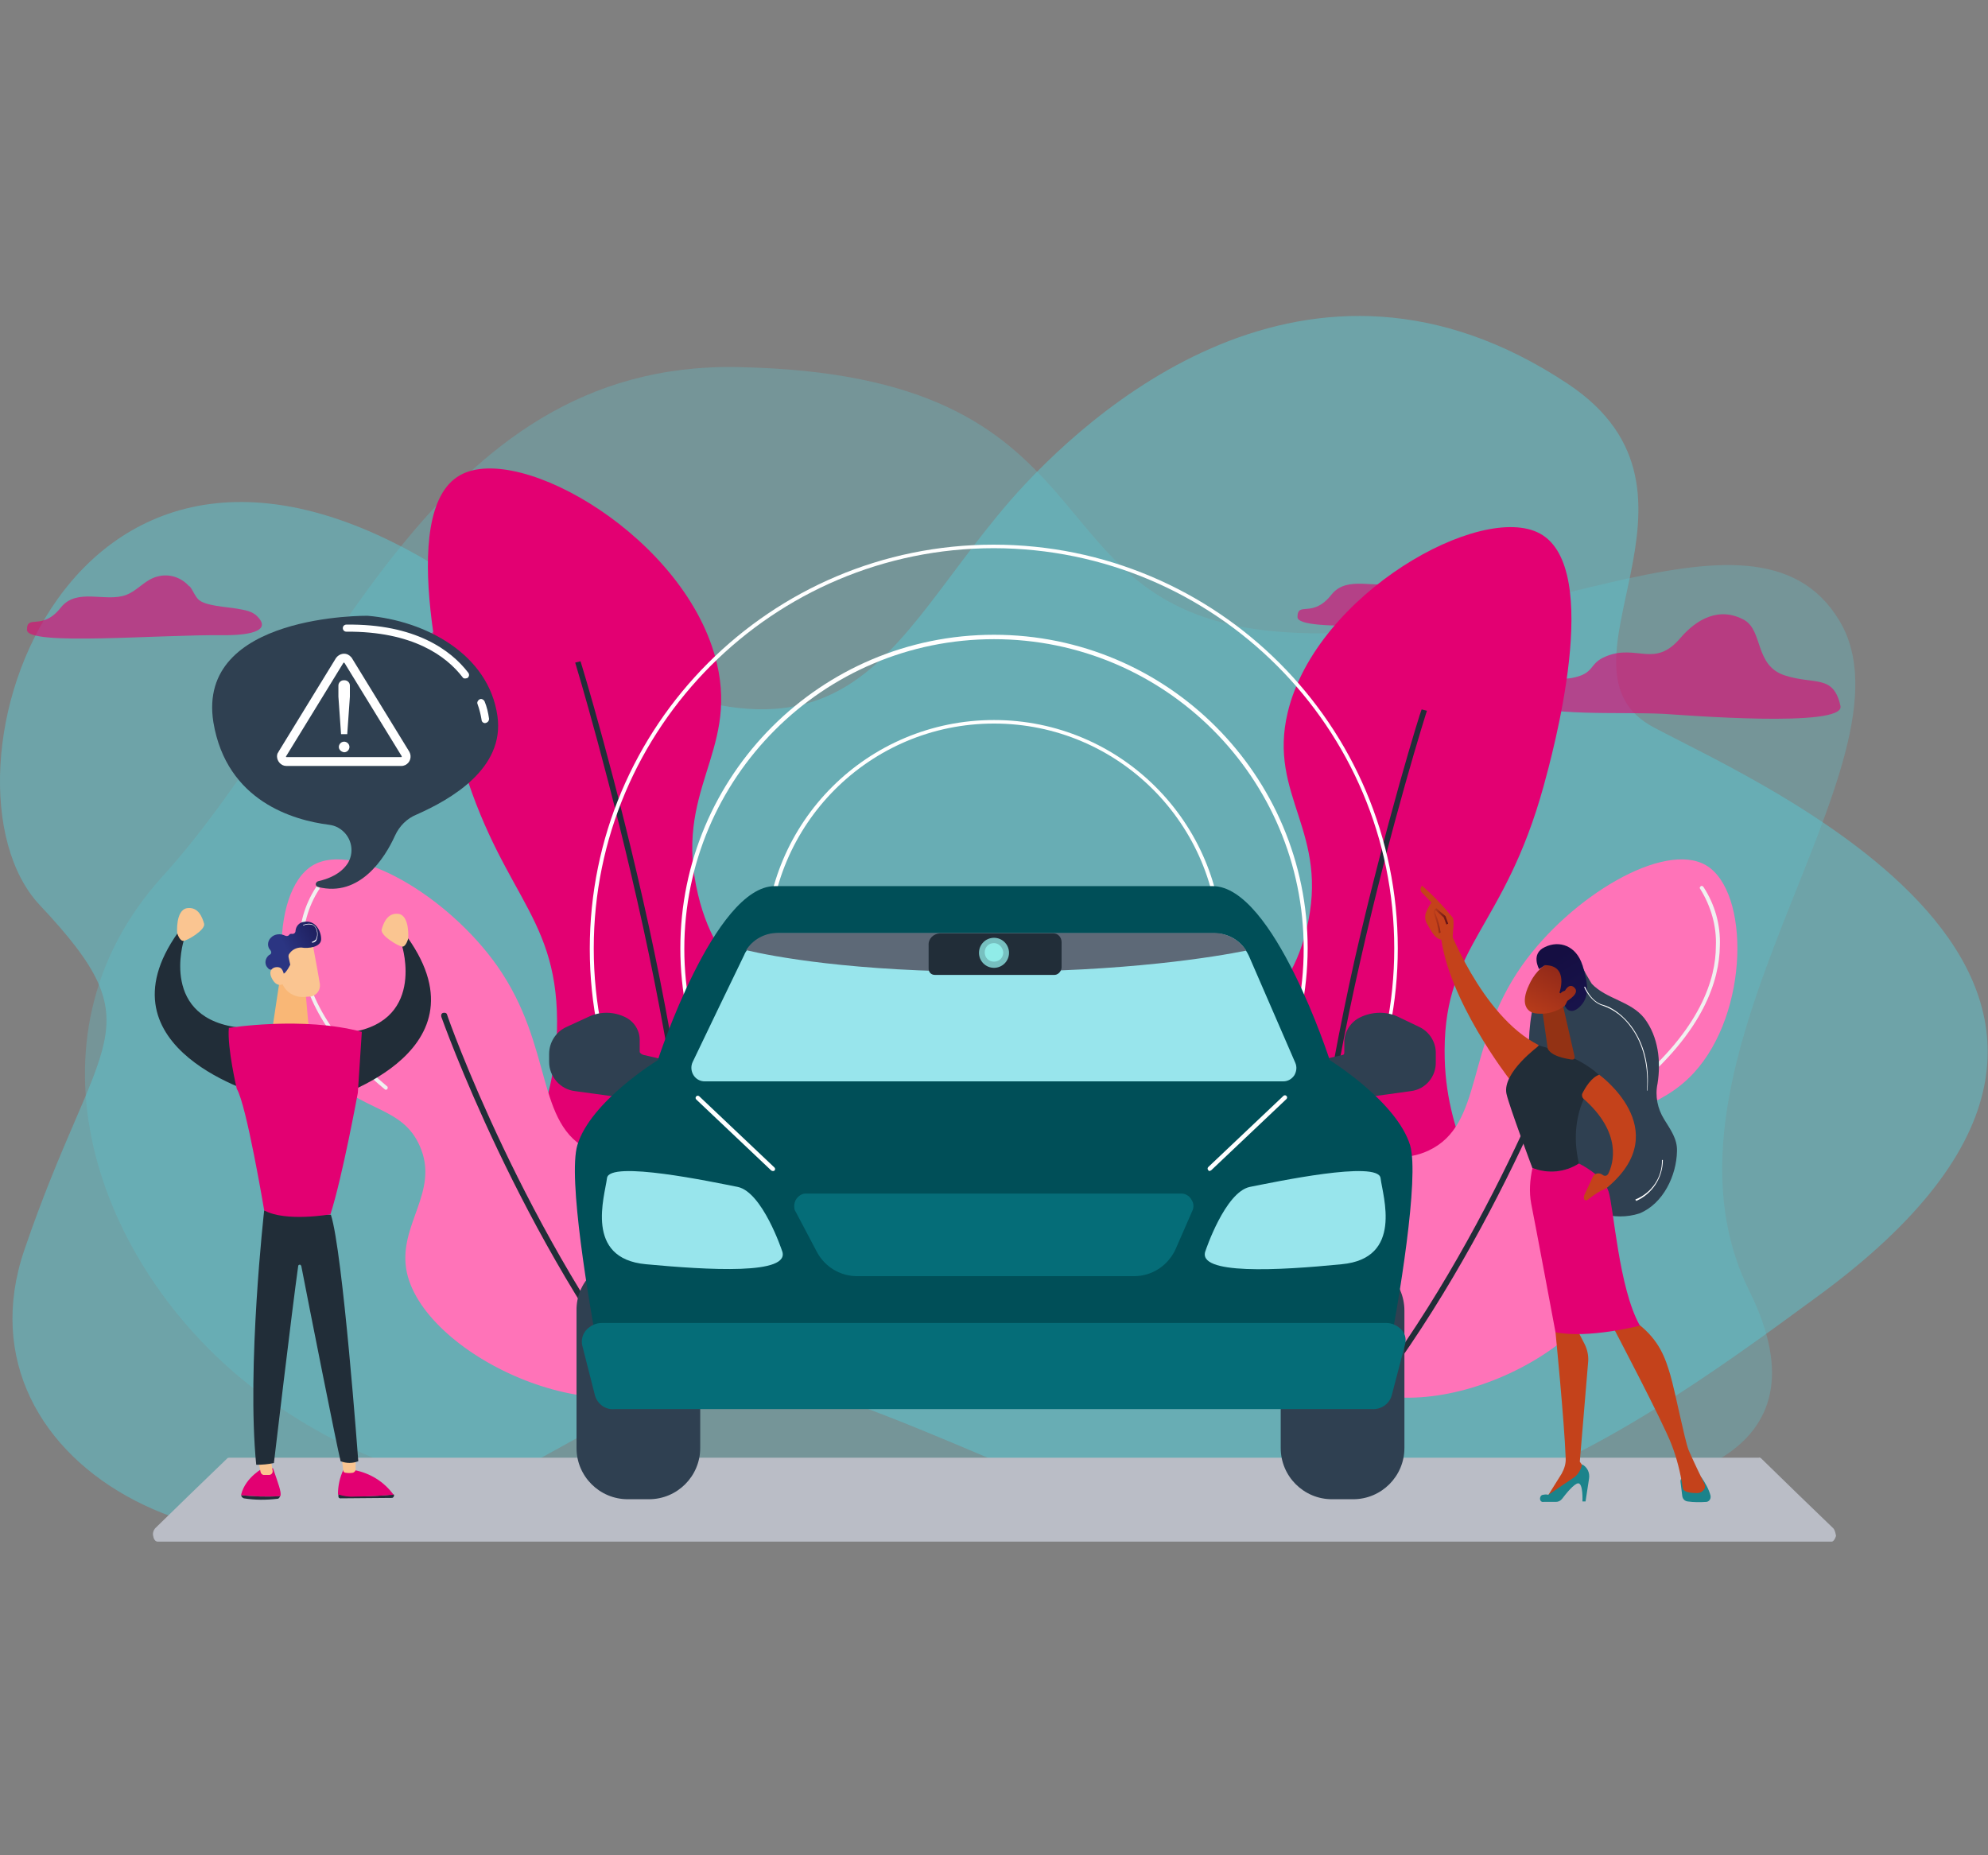 <?xml version="1.0" encoding="utf-8"?>
<!-- Generator: Adobe Illustrator 24.3.0, SVG Export Plug-In . SVG Version: 6.00 Build 0)  -->
<svg version="1.1" id="Layer_1" xmlns="http://www.w3.org/2000/svg" xmlns:xlink="http://www.w3.org/1999/xlink" x="0px" y="0px"
	 viewBox="0 0 450 420" style="enable-background:new 0 0 450 420;" xml:space="preserve">
<rect x="0" y="0" width="450" height="420" fill="#808080" stroke="none"/>
<style type="text/css">
	.st0{opacity:0.5;fill:#5CC7D0;enable-background:new    ;}
	.st1{opacity:0.3;fill:#5CC7D0;enable-background:new    ;}
	.st2{opacity:0.6;}
	.st3{fill:#E30072;}
	.st4{fill:#BABDC6;}
	.st5{fill:#212D38;}
	.st6{fill:#FF73B8;}
	.st7{fill:#F0F0F0;}
	.st8{fill:#FFFFFF;}
	.st9{fill:#2F4051;}
	.st10{fill:#004F58;}
	.st11{fill:#056D78;}
	.st12{fill:#98E5EC;}
	.st13{fill:#5D6977;}
	.st14{opacity:0.7;fill:url(#SVGID_1_);enable-background:new    ;}
	.st15{opacity:0.7;fill:url(#SVGID_2_);enable-background:new    ;}
	.st16{fill:#FAC591;}
	.st17{fill:#F9B776;}
	.st18{fill:url(#SVGID_3_);}
	.st19{fill:#C4421B;}
	.st20{fill:#1B838B;}
	.st21{fill:#933214;}
	.st22{fill:url(#SVGID_4_);}
	.st23{fill:url(#SVGID_5_);}
	.st24{fill:url(#SVGID_6_);}
	.st25{fill:url(#SVGID_7_);}
	.st26{fill:url(#SVGID_8_);}
	.st27{fill:none;stroke:#FFFFFF;stroke-width:2;stroke-miterlimit:10;}
</style>
<path class="st0" d="M374.4,164.7c-25.5-13.5,17.8-53-19.5-77.8C296,47.7,246,93.5,228.7,113.3C196.9,150,191.4,189,103.2,131
	S-17.6,176.6,9,204.9s13.3,28.8-3.5,78.1s48.6,84.1,105.2,53.5s48.9-33.8,123.9-1.8s129.5-6.4,176.8-41.2
	C506,224.3,399.8,178.2,374.4,164.7z"/>
<path class="st1" d="M416.3,140.4c-19.5-32.1-75.5,8.6-130,2.3c-54.4-6.3-32.5-58-119.4-59.6c-69.5-1.3-91.8,73.1-130.2,115.4
	C3.4,235.4,22,286.4,56.5,313.6c45,35.6,103,28.8,156.8,21.4c45.4-6.2,89.1,4.2,134.3,3.8c30.7-0.3,67.1-8.7,48.4-46.5
	C370,239.9,435.8,172.5,416.3,140.4z"/>
<g class="st2">
	<path class="st3" d="M129.1,162.7c-1.7-7.2-5.8-4.7-12.6-6.9c-6.9-2.2-4.9-10-9.1-12.5c-5.7-3.2-10.9-0.2-14.5,4
		c-5.9,7-9.9,1.3-16.9,4.2c-4,1.6-2.3,3.9-7.8,4.9c-3.8,0.6-7.9-0.9-11.7,0c-2.8,0.7-4.8,1.9-5.4,4.4c0.8,0.3,1.6,0.6,2.4,0.9
		c10.5,3.5,24.8,2.3,35.5,2.8C92.6,164.7,130.2,167.8,129.1,162.7z"/>
	<path class="st3" d="M42.8,132.7c-1.8-2-4.5-2.9-7.1-2.2c-2.9,0.7-4.5,3.2-7.2,4.2c-4.6,1.7-11.1-1.7-14.7,2.8
		c-4.3,5.5-7.7,1.4-7.7,5.1s30,1,44.8,1.2c2.1,0,11.4-0.1,7.4-4.2c-1.2-1.3-3-1.5-4.6-1.8c-2.2-0.4-7.3-0.6-8.8-2.1
		c-0.8-0.8-1.2-2-1.9-2.9L42.8,132.7z"/>
</g>
<g class="st2">
	<path class="st3" d="M416.6,159.8c-1.6-7.2-5.8-4.7-12.6-6.9c-6.8-2.2-4.9-10-9.1-12.5c-5.7-3.2-10.9-0.2-14.5,4
		c-5.9,7-9.9,1.3-16.9,4.2c-4,1.6-2.3,3.9-7.8,4.9c-3.8,0.6-7.9-0.9-11.7,0c-2.8,0.7-4.8,1.9-5.4,4.4c0.8,0.3,1.6,0.6,2.4,0.9
		c10.5,3.5,24.8,2.3,35.5,2.8C380.1,161.8,417.8,164.9,416.6,159.8z"/>
	<path class="st3" d="M330.4,129.8c-1.8-2-4.5-2.9-7.1-2.2c-2.9,0.6-4.5,3.2-7.2,4.2c-4.6,1.7-11.1-1.7-14.7,2.8
		c-4.3,5.5-7.7,1.4-7.7,5.1s30,1,44.8,1.2c2.1,0,11.4-0.1,7.4-4.2c-1.2-1.3-3-1.5-4.6-1.8c-2.2-0.4-7.3-0.6-8.8-2.1
		c-0.8-0.8-1.2-2-1.9-2.9L330.4,129.8z"/>
</g>
<path class="st4" d="M415,346c-5.5-5.3-11-10.6-16.4-15.9c-0.2-0.1-0.3-0.2-0.5-0.1H52c-0.2,0-0.4,0-0.5,0.1
	c-5.5,5.3-11,10.6-16.4,15.9c-0.4,0.5-0.6,1.2-0.4,1.8c0.1,0.7,0.5,1.2,1,1.2h378.9c0.4,0,0.8-0.6,1-1.3
	C415.5,347.2,415.4,346.5,415,346z"/>
<path class="st3" d="M295.7,305.9c13.3,2.5,30.4-11,35.9-25.7c5.6-15.2-4.7-21.5-4.6-42.5c0.1-23.9,13.5-27.5,22.4-59.7
	c2-7.3,13.6-49.3-0.8-57.2c-13.3-7.3-50.6,13.6-57.1,40.4c-4.6,19.1,9.7,27.1,4.2,49.3c-4.8,19.5-17.5,19.8-22.4,38.6
	C267.4,271.9,278.2,302.6,295.7,305.9z"/>
<path class="st5" d="M296.7,311.6c-3.6-25.7,3.5-65.4,9.9-94.2c7.1-31.1,15-56.6,15.2-56.8l1.2,0.3c-0.1,0.2-8.1,25.6-15.1,56.7
	c-6.5,28.7-13.5,68.2-9.9,93.8L296.7,311.6z"/>
<path class="st6" d="M300.6,310.6c-14.2-11.9-13.4-41.8-2.2-49.1c7.5-4.9,14.9,3.6,24.9-1c12.7-5.9,8.2-23.4,21.2-41.9
	c11.1-15.7,32.2-28.3,41.7-22.7c9.9,5.9,9.8,33.3-2.8,47c-8.2,8.9-17.4,7.4-21.5,16.5c-4.7,10.5,5.2,18,2.9,28.7
	C360.6,307.3,319.3,326.3,300.6,310.6z"/>
<path class="st5" d="M307.6,319.8c-0.1,0-0.2-0.1-0.3-0.1c-0.3-0.2-0.3-0.6-0.1-0.9c30.9-39.1,48.4-88.6,48.5-89.1
	c0.1-0.4,0.4-0.6,0.8-0.5s0.6,0.4,0.5,0.8v0.1c-0.2,0.5-17.7,50.2-48.8,89.5C308.1,319.8,307.8,319.9,307.6,319.8z"/>
<path class="st7" d="M369.6,246.7c-0.1,0-0.2-0.1-0.3-0.2c-0.1-0.2-0.1-0.4,0.1-0.6l0,0c15.6-12.9,19-24.4,19-31.7
	c0.2-4.5-1.1-9-3.5-12.9c-0.2-0.2-0.2-0.4,0-0.6c0.2-0.2,0.4-0.2,0.6,0l0.1,0.1c2.6,4,3.9,8.6,3.7,13.4c-0.1,7.5-3.5,19.2-19.3,32.3
	C369.8,246.6,369.7,246.7,369.6,246.7z"/>
<path class="st7" d="M300,306.6c-0.2,0-0.3-0.1-0.4-0.3c-7-17.4-8-29.8-2.8-37c4.6-6.4,12.3-6,12.6-6c0.2,0,0.4,0.2,0.4,0.4l0,0
	c0,0.2-0.2,0.4-0.4,0.4l0,0c-0.1,0-7.5-0.3-11.9,5.7c-4.9,6.9-4,19.1,2.9,36.2c0.1,0.2,0,0.5-0.2,0.6
	C300.1,306.5,300.1,306.6,300,306.6z"/>
<path class="st3" d="M158,303.4c-13.6,2.6-31-11.6-36.6-27.2c-5.8-16,4.8-22.7,4.7-45c-0.1-25.3-13.8-29.1-22.8-63.1
	c-2-7.7-13.9-52.2,0.8-60.5c13.5-7.7,51.6,14.4,58.2,42.7c4.7,20.2-9.9,28.7-4.3,52.2c4.9,20.6,17.9,20.9,22.8,40.8
	C186.8,267.6,175.8,300,158,303.4z"/>
<path class="st5" d="M157,309.5c3.7-27.2-3.5-69.2-10.1-99.7c-7.2-33-15.4-59.9-15.5-60.1l-1.2,0.3c0.1,0.3,8.2,27.1,15.4,60
	c6.6,30.4,13.8,72.2,10.1,99.3L157,309.5z"/>
<path class="st6" d="M156.4,310.6c14.2-11.9,13.3-41.8,2.2-49.1c-7.5-4.9-14.9,3.6-24.9-1c-12.7-5.9-8.2-23.4-21.2-41.9
	c-11.1-15.7-32.2-28.3-41.7-22.7c-9.9,5.9-9.8,33.3,2.8,47c8.2,8.9,17.4,7.4,21.4,16.5c4.7,10.5-5.2,18-2.9,28.7
	C96.3,307.3,137.6,326.3,156.4,310.6z"/>
<path class="st5" d="M149.3,319.8c0.1,0,0.2-0.1,0.3-0.1c0.3-0.2,0.3-0.6,0.1-0.9l0,0c-30.9-39.1-48.4-88.6-48.5-89.1
	c-0.1-0.4-0.5-0.5-0.9-0.4s-0.5,0.5-0.4,0.9l0,0c0.2,0.5,17.7,50.2,48.8,89.5C148.8,319.8,149.1,319.9,149.3,319.8z"/>
<path class="st7" d="M87.4,246.7c-0.1,0-0.2,0-0.3-0.1c-15.8-13.1-19.2-24.8-19.3-32.3c-0.2-4.7,1.1-9.4,3.7-13.4
	c0.1-0.2,0.4-0.3,0.6-0.2s0.3,0.4,0.2,0.6c0,0,0,0.1-0.1,0.1c-2.5,3.9-3.7,8.4-3.6,12.9c0.1,7.3,3.5,18.7,19,31.6
	c0.2,0.1,0.2,0.4,0.1,0.6C87.6,246.6,87.5,246.7,87.4,246.7z"/>
<path class="st7" d="M156.9,306.6c-0.1,0-0.1,0-0.2,0c-0.2-0.1-0.3-0.3-0.2-0.5l0,0c6.9-17.1,7.9-29.2,2.9-36.2
	c-4.3-6-11.8-5.7-11.9-5.7c-0.2,0-0.4-0.2-0.5-0.4c0-0.2,0.2-0.4,0.4-0.4c0.3,0,8-0.4,12.6,6c5.1,7.2,4.2,19.6-2.8,37
	C157.2,306.5,157.1,306.6,156.9,306.6z"/>
<path class="st8" d="M225,285.7c-39.2,0-71-31.8-71-71s31.8-71,71-71s71,31.8,71,71l0,0C295.9,253.9,264.2,285.7,225,285.7z
	 M225,144.7c-38.7,0-70.1,31.4-70.1,70.1s31.4,70.1,70.1,70.1s70.1-31.4,70.1-70.1l0,0C295.1,176.1,263.7,144.7,225,144.7z"/>
<path class="st8" d="M225,306.2c-50.5,0-91.5-40.9-91.5-91.4s40.9-91.5,91.4-91.5s91.5,40.9,91.5,91.4c0,24.2-9.6,47.5-26.8,64.7
	C272.6,296.6,249.3,306.3,225,306.2z M225,124.1c-50,0-90.6,40.6-90.6,90.6s40.6,90.6,90.6,90.6s90.6-40.6,90.6-90.6l0,0
	C315.6,164.7,275,124.2,225,124.1L225,124.1z"/>
<path class="st8" d="M225,266.5c-28.6,0-51.8-23.2-51.8-51.8S196.4,163,225,163s51.8,23.2,51.8,51.8l0,0
	C276.8,243.3,253.6,266.5,225,266.5z M225,163.8c-28.1,0-50.9,22.8-50.9,50.9s22.8,50.9,50.9,50.9s50.9-22.8,50.9-50.9
	S253.1,163.8,225,163.8L225,163.8L225,163.8z"/>
<path class="st9" d="M142.1,285.1h4.8c6.4,0,11.6,5.2,11.6,11.6v31.1c0,6.4-5.2,11.6-11.6,11.6h-4.8c-6.4,0-11.6-5.2-11.6-11.6
	v-31.1C130.4,290.3,135.6,285.1,142.1,285.1z"/>
<path class="st9" d="M301.5,285.1h4.8c6.4,0,11.6,5.2,11.6,11.6v31.1c0,6.4-5.2,11.6-11.6,11.6h-4.8c-6.4,0-11.6-5.2-11.6-11.6
	v-31.1C289.9,290.3,295.1,285.1,301.5,285.1z"/>
<path class="st9" d="M145.6,238.8c-0.3-0.1-0.8-0.4-0.8-0.7v-2.4c0.1-2.3-1.2-4.4-3.2-5.4c-2.6-1.3-5.7-1.4-8.4-0.1l-5,2.3
	c-2.4,1.1-3.9,3.5-3.9,6.1v1.8c0,3.3,2.5,6.2,5.8,6.6l20.4,2.8l2.4-9.3L145.6,238.8z"/>
<path class="st9" d="M304,238.8c0.3-0.1,0.3-0.4,0.3-0.7v-2.4c0.1-2.3,1.5-4.4,3.6-5.4c2.7-1.3,5.9-1.4,8.6-0.1l4.8,2.3
	c2.3,1.1,3.8,3.5,3.7,6.1v1.8c0.1,3.3-2.3,6.2-5.6,6.6l-20.2,2.8l-2.6-9.3L304,238.8z"/>
<path class="st10" d="M319.2,259.3c-3-9.9-18.2-19.3-18.2-19.3s-12.7-39.4-26.5-39.4h-99.1c-13.7,0-26.5,39.4-26.5,39.4
	s-15.2,9.3-18.2,19.2c-2.2,7.3,2.5,35.2,5.2,49.6c1.2,5.3,5.9,9,11.3,8.9h155.4c5.4,0.1,10.2-3.6,11.3-8.9
	C316.7,294.5,321.3,266.6,319.2,259.3z"/>
<path class="st11" d="M317.3,301.1c-0.9-1-2.2-1.6-3.5-1.6H136.2c-1.3,0-2.6,0.6-3.5,1.6c-0.8,0.9-1.2,2.2-0.9,3.5l2.9,11.4
	c0.6,1.9,2.4,3.2,4.4,3h171.5c2,0.1,3.8-1.1,4.4-3l3-11.5C318.4,303.3,318.1,302,317.3,301.1z"/>
<path class="st12" d="M177,283.1c0,0-4.4-13.2-10-14.4c-5.6-1.1-29.1-6.1-29.6-2s-5.2,18.2,8.8,19.5S179.3,288.7,177,283.1z"/>
<path class="st12" d="M272.9,283.1c0,0,4.4-13.2,10-14.4c5.6-1.1,29.1-6.1,29.6-2s5.2,18.2-8.8,19.5
	C289.6,287.6,270.6,288.7,272.9,283.1z"/>
<path class="st11" d="M269.7,271.6c-0.4-0.8-1.2-1.3-2.1-1.4h-85.4c-1.5,0.2-2.6,1.6-2.4,3.2c0,0.3,0.1,0.6,0.3,0.9l4.8,9.1
	c1.8,3.4,5.3,5.5,9.1,5.5h62.7c4.1,0,7.7-2.4,9.4-6.1l3.8-8.7C270.3,273.3,270.2,272.3,269.7,271.6z"/>
<path class="st12" d="M293,243.4c-0.6,0.9-1.5,1.4-2.5,1.4h-131c-1.7,0-3-1.4-3-3.1c0-0.4,0.1-0.9,0.3-1.3c3-6.3,8.6-17.9,11.7-24.3
	c0.1-0.3,0.3-0.6,0.5-0.9c1.5-2.4,4.2-3.9,7.1-3.9H275c2.9,0,5.6,1.5,7.1,4c0.2,0.3,0.4,0.7,0.6,1.1l10.5,24.2
	C293.6,241.5,293.5,242.5,293,243.4z"/>
<path class="st13" d="M282.1,215.2c-6.9,1.4-27.3,4.8-58.1,4.8c-31,0-49.2-3.5-55.1-4.9c1.5-2.4,4.2-3.9,7.1-3.9h99
	C277.9,211.3,280.6,212.8,282.1,215.2z"/>
<path class="st8" d="M174.9,265.1c-0.1,0-0.2-0.1-0.3-0.1l-17-16.1c-0.2-0.2-0.2-0.5,0-0.7s0.5-0.2,0.7,0l0,0l17,16.1
	c0.2,0.2,0.2,0.5,0,0.7C175.2,265.1,175,265.1,174.9,265.1z"/>
<path class="st8" d="M273.8,265.1c-0.1,0-0.3-0.1-0.3-0.2c-0.2-0.2-0.2-0.5,0-0.7l17-16.1c0.2-0.2,0.5-0.2,0.7,0s0.2,0.5,0,0.7
	l-17,16.1C274,265,273.9,265.1,273.8,265.1z"/>
<path class="st5" d="M238.5,211.3h-25.8c-1.4,0.1-2.6,1.2-2.5,2.7v5.3c0,0.8,0.6,1.4,1.4,1.4h0.1h26.8c0.9,0.1,1.7-0.7,1.8-1.6V219
	v-5.7C240.3,212.2,239.5,211.3,238.5,211.3z"/>
<linearGradient id="SVGID_1_" gradientUnits="userSpaceOnUse" x1="224.303" y1="884.403" x2="225.843" y2="860.763" gradientTransform="matrix(1 0 0 1 0 -658)">
	<stop  offset="0" style="stop-color:#9CFFFB"/>
	<stop  offset="1" style="stop-color:#9BFFFA"/>
</linearGradient>
<circle class="st14" cx="225" cy="215.7" r="3.4"/>
<linearGradient id="SVGID_2_" gradientUnits="userSpaceOnUse" x1="224.567" y1="880.194" x2="225.516" y2="865.734" gradientTransform="matrix(1 0 0 1 0 -658)">
	<stop  offset="0" style="stop-color:#9CFFFB"/>
	<stop  offset="1" style="stop-color:#9BFFFA"/>
</linearGradient>
<path class="st15" d="M227.1,215.6c0,1.2-0.9,2.1-2.1,2.1s-2.1-0.9-2.1-2.1c0-1.2,0.9-2.1,2.1-2.1
	C226.1,213.5,227,214.5,227.1,215.6L227.1,215.6z"/>
<path class="st9" d="M83.2,139.4c13,1.1,27.4,8.6,29.4,22.7c1.7,11.9-10.6,18.9-18.3,22.3c-2.2,0.9-3.9,2.6-4.9,4.8
	c-2.3,5.1-8,14-17.4,11.6c-0.4-0.1-0.6-0.5-0.5-0.8c0.1-0.2,0.2-0.4,0.5-0.5c2.2-0.5,5.2-1.6,6.8-4.2c1.6-2.8,0.6-6.3-2.2-7.9
	c-0.7-0.4-1.4-0.6-2.2-0.7c-7.8-1-23.1-5.2-26.1-23.2C44.4,138.9,83.2,139.4,83.2,139.4z"/>
<path class="st8" d="M105.3,153.6c-0.3,0-0.5-0.1-0.6-0.3c-3.7-4.8-11.3-10.4-26.3-10.3c-0.5,0-0.8-0.4-0.8-0.8
	c0-0.5,0.4-0.8,0.8-0.8c15.6-0.2,23.7,5.8,27.6,10.9c0.3,0.4,0.2,0.9-0.2,1.2C105.7,153.5,105.5,153.6,105.3,153.6z"/>
<path class="st8" d="M109.8,163.7c-0.4,0-0.8-0.3-0.8-0.8c-0.2-1.2-0.5-2.4-0.9-3.5c-0.2-0.4,0.1-0.9,0.5-1.1
	c0.4-0.2,0.9,0.1,1.1,0.5c0.5,1.2,0.8,2.5,1,3.9C110.7,163.2,110.4,163.6,109.8,163.7L109.8,163.7z"/>
<path class="st3" d="M54.6,338.5c0-0.1,0-0.1,0-0.2c1-4,5.2-6.1,5.2-6.1l2,0.2c1.2,3.5,1.9,5.3,1.7,6.2v0.1
	C60.5,338.9,57.5,338.8,54.6,338.5z"/>
<path class="st5" d="M63.4,338.7c-0.1,0.3-0.3,0.6-0.6,0.6c-2.5,0.3-5.1,0.3-7.6-0.1c-0.3-0.1-0.6-0.4-0.6-0.7
	C57.5,338.8,60.5,338.9,63.4,338.7z"/>
<path class="st16" d="M58.1,329.1l0.9,4.2c0.1,0.3,0.3,0.5,0.6,0.6c0.5,0,0.9,0,1.4,0c0.5-0.1,0.8-0.5,0.7-1l-0.6-3.7L58.1,329.1z"
	/>
<path class="st5" d="M80.4,338.7c-1.3,0-2.6-0.2-3.8-0.5c0,0.2,0,0.4,0,0.6s0.2,0.4,0.4,0.4l11.7-0.1c0.3,0,0.5-0.3,0.5-0.6
	c0-0.1,0-0.1-0.1-0.2C87.6,338.5,83.7,338.8,80.4,338.7z"/>
<path class="st3" d="M89.1,338.4L89.1,338.4c-2.2-3-5.3-4.9-8.9-5.6h-2.5c-0.8,1.7-1.2,3.6-1.2,5.5c1.2,0.4,2.5,0.6,3.8,0.5
	C83.7,338.8,87.6,338.5,89.1,338.4z"/>
<path class="st16" d="M77.2,328.8c0,0.2,0.4,3,0.5,4.1c0,0.2,0.2,0.5,0.5,0.5c0.6,0.1,1.1,0.1,1.7,0c0.3-0.1,0.6-0.4,0.6-0.7v-4.4
	L77.2,328.8z"/>
<path class="st5" d="M59.8,274c0,0-4,35.5-1.8,57.6c1.3,0,2.7-0.1,4-0.4c0,0,4.1-34.7,5.5-44.6c0-0.2,0.2-0.3,0.4-0.3
	c0.1,0,0.2,0.1,0.3,0.3c1.6,8.3,8.1,41.1,8.9,44.2c1.3,0.5,2.7,0.5,4,0c0,0-3.5-47.5-6.2-55.8L59.8,274z"/>
<path class="st17" d="M63.5,220.6l-1.7,11.3c0,0,4.6,2.2,8-0.1l-0.7-8L63.5,220.6z"/>
<path class="st16" d="M70.7,213.3c0,0.1,1.1,5.8,1.7,9.4c0.2,1.4-0.7,2.6-2,2.9c-0.1,0-0.2,0-0.3,0l-1.4,0.1
	c-2.5,0.1-4.7-1.6-5.1-4.1l-1-6.4C62.7,215.1,69.5,210.9,70.7,213.3z"/>
<linearGradient id="SVGID_3_" gradientUnits="userSpaceOnUse" x1="-813.594" y1="-180.25" x2="-799.224" y2="-180.25" gradientTransform="matrix(0.88 -0.48 0.48 0.88 867.4 -16.8)">
	<stop  offset="0" style="stop-color:#2B3582"/>
	<stop  offset="1" style="stop-color:#150E42"/>
</linearGradient>
<path class="st18" d="M61.2,215.1c-0.7-0.7-0.7-1.9,0-2.7l0.1-0.1c0.8-0.9,2.2-1,3.2-0.5c0.4,0.2,0.8,0.1,1-0.2
	c0.1-0.2,0.3-0.2,0.5-0.2c0.5,0.1,0.9-0.2,0.9-0.7l0,0c0.1-1.1,0.9-1.9,1.9-2c2.6-0.5,3.9,2.1,3.9,3.9c0,1.8-2.9,2.2-4.5,1.9
	c-1.1,0-2.1,0.5-2.7,1.4c-0.2,0.2-0.2,0.5-0.2,0.7l0.4,1.8c-0.3,0.6-0.6,1.1-1,1.6c-0.2,0.3-0.6,0.5-0.9,0.6
	c-0.5-0.9-1.9-1.1-2.5-1.1c-0.2,0-0.5-0.1-0.6-0.3c-0.8-0.7-0.8-1.9-0.1-2.7c0.1-0.1,0.2-0.2,0.3-0.3
	C61.5,216,61.5,215.5,61.2,215.1z"/>
<path class="st16" d="M64.5,222.5c0,0,0-3.2-1.3-3.5s-2.7,0.6-1.6,2.6C62.9,224,64.5,222.5,64.5,222.5z"/>
<path class="st5" d="M59.4,248c0,0-38-10.3-19.1-36.9l1.3,1.8c0,0-5.7,18,13.2,19.8C54.7,232.6,59.6,245.2,59.4,248z"/>
<path class="st16" d="M40.1,211.2c0,0-0.4-5.1,2.2-5.6c2.6-0.4,3.5,2.1,3.9,3.5s-3.9,3.9-4.7,3.9C40.6,213,40.1,211.2,40.1,211.2z"
	/>
<path class="st5" d="M73.1,249.3c0,0,38.1-10.3,19.2-37l-1.3,1.8c0,0,5.7,18-13.2,19.8C77.8,233.9,73,246.5,73.1,249.3z"/>
<path class="st16" d="M92.4,212.5c0,0,0.4-5.1-2.1-5.6c-2.6-0.4-3.5,2.1-3.9,3.5s3.9,3.9,4.7,3.9S92.4,212.5,92.4,212.5z"/>
<path class="st8" d="M70.7,213.4c-0.1,0-0.1,0-0.1-0.1s0-0.1,0.1-0.1c0.3-0.1,0.6-0.3,0.8-0.5c0.3-0.6,0.4-1.3,0.2-2
	c-0.1-0.5-0.4-1-0.9-1.3c-0.7-0.2-1.4-0.2-2.1,0.1h-0.1l0,0v-0.1c0.7-0.3,1.5-0.4,2.2-0.1c0.5,0.3,0.9,0.8,1,1.4
	c0.2,0.7,0.1,1.5-0.2,2.2C71.4,213.2,71,213.4,70.7,213.4L70.7,213.4z"/>
<path class="st3" d="M51.8,232.7c0,0,16.8-2.7,30.1,0.9L81,247.4c0,0-3.5,19.1-6.2,27.5c0,0-10.2,1.8-15-0.9c0,0-4-23.9-6.2-27.5
	C53.6,246.5,51.4,237.2,51.8,232.7z"/>
<path class="st9" d="M358.3,218.5c-0.6,0.1,1.9,4,2,4.2c3.3,3.5,8.8,3.9,11.9,7.8c3.2,4.2,3.8,9.8,3,14.8c-0.6,2.8,0,5.7,1.5,8.1
	c1.4,2.3,3,4.4,2.9,7.2c-0.1,5.5-3.1,11.9-8.5,14.1c-2.8,0.9-5.9,0.9-8.7,0c-15.3-5.5-17-12.2-14.1-17.2s2.4-8.1-0.5-11.2
	c-2.9-3.1-2.3-22.6,2.8-25.1C353.1,220,355.6,219,358.3,218.5z"/>
<path class="st19" d="M327.5,209c0,0,7.7,21,20.8,27.6c0,0-4.4,7.1-6.7,7.6c0,0-14-18-15.5-32.7L327.5,209z"/>
<path class="st20" d="M380.4,335.5l0.4,3.2c0.1,0.6,0.5,1.1,1.2,1.2c1.4,0.2,2.8,0.2,4.3,0.1c0.6-0.1,1-0.7,0.9-1.3c0,0,0,0,0-0.1
	c-0.4-1.5-1.2-2.9-2.1-4.2h-3.5C380.8,334.3,380.3,334.8,380.4,335.5C380.4,335.4,380.4,335.4,380.4,335.5z"/>
<path class="st19" d="M352.7,298.1l-0.6,3.5c0,0,2,20.2,2.3,28.4c0.1,1.3-0.3,2.5-0.9,3.6l-3.5,5.6l8.8-5.2l0.2-1.1l-1.4-2l1.9-22.7
	c0.1-1.3-0.2-2.7-0.8-3.9l-1.8-3.5L352.7,298.1z"/>
<path class="st20" d="M349.4,340h2.8c0.5,0,1-0.2,1.4-0.7c0.9-1.2,2.7-3.4,3.6-3.5c1.2-0.1,1,4.1,1,4.1h0.7l0.8-5.2
	c0.2-1.3-0.4-2.6-1.6-3.2l0,0c-0.2,1.1-0.8,2.2-1.7,2.9c-1.4,0.9-5.9,4-5.9,4c-0.4-0.1-0.8-0.1-1.2,0c-0.4,0-0.7,0.4-0.7,0.9
	C348.6,339.8,349,340.1,349.4,340z"/>
<path class="st19" d="M364.8,299.8c0,0,11.7,22.2,13.6,27.3c1.2,3.1,2,6.4,2.5,9.7c0,0.6,0.8,1.2,3,1.2c0.8,0.1,1.5-0.3,1.9-0.9
	c0.2-0.4,0.2-0.8,0-1.2c-0.7-1.4-2.8-5.8-3.6-7.7c-0.9-2.4-3-13.1-4.1-16.9c-1.1-3.7-2.4-7.8-7.3-11.6
	C370.8,299.8,367.4,296.5,364.8,299.8z"/>
<path class="st5" d="M357.4,263.4c-3-12.8,4.6-20,4.6-20c-4.8-4.6-13.6-6.7-13.6-6.7s-8.4,6.1-7.4,10.9c0.6,2.8,5.9,16.9,5.9,16.9
	C350.3,265.7,354.2,265.4,357.4,263.4z"/>
<path class="st3" d="M364.1,269.7c-1.2-3.7-6.7-6.3-6.7-6.3c-3.1,2-7,2.4-10.5,1c-0.6,2.7-0.8,5.4-0.3,8.1
	c0.8,3.9,5.5,29.1,5.5,29.1c7.5,1.5,19.1-1.5,19.1-1.5C366.4,291.6,365.3,273.4,364.1,269.7z"/>
<path class="st21" d="M353.9,228.1l2.5,11c0.2,1-0.6,0.8-1.6,0.6c-1.6-0.3-3.7-0.9-4.4-2.2c-0.1-0.1-0.1-0.3-0.1-0.4l-1.1-7.7
	c-0.1-0.6,0.2-1.2,0.8-1.4l2-0.9c0.7-0.3,1.5,0,1.8,0.7C353.8,228,353.8,228.1,353.9,228.1z"/>
<path class="st19" d="M362,243.3c0,0,17.1,12.3,2.2,25.2c-0.5,0.5-1.1,0.8-1.7,1c-1.1,0.6-2.1,1.3-3.1,2.1c-0.2,0.2-0.6,0.2-0.8-0.1
	c0,0,0,0,0-0.1l0,0c-0.1-0.2-0.1-0.5,0-0.8l2.1-4.5c0.6-0.6,1.5-0.6,2.1-0.1l0,0c0.4,0.3,0.9,0.2,1.1-0.1l0.1-0.1
	c1.2-2.3,3.3-9.3-5.6-17.1c-0.3-0.3-0.4-0.8-0.2-1.2C358.8,246.3,360.2,243.9,362,243.3z"/>
<linearGradient id="SVGID_4_" gradientUnits="userSpaceOnUse" x1="-4394.68" y1="891.552" x2="-4378.6" y2="862.934" gradientTransform="matrix(1 0 0 1 4740.5 -658)">
	<stop  offset="0" style="stop-color:#C4421B"/>
	<stop  offset="1" style="stop-color:#5C0E16"/>
</linearGradient>
<path class="st22" d="M351,217.6c-2.2,1.2-3.9,3.1-4.9,5.4c-2,4.2-0.5,6.1,1.4,6.4c2.8,0.4,5.6-0.5,7.6-2.5
	C358,224.3,354.8,216.2,351,217.6z"/>
<linearGradient id="SVGID_5_" gradientUnits="userSpaceOnUse" x1="400.347" y1="955.968" x2="352.002" y2="874.536" gradientTransform="matrix(1 0 0 1 0 -658)">
	<stop  offset="0" style="stop-color:#2B3582"/>
	<stop  offset="1" style="stop-color:#150E42"/>
</linearGradient>
<path class="st23" d="M353,224.7c0,0,2.2-6.2-3.3-6.2l-1.3,0.9c0,0-2-3.5,1.3-5c3.3-1.6,7.1-0.3,8.5,4.1s1.6,7.4-0.7,9.5
	c-2.3,2.1-3.3-0.3-3.3-0.3s1.3-2,0.7-3s-1.7,0.2-1.7,0.2L353,224.7z"/>
<linearGradient id="SVGID_6_" gradientUnits="userSpaceOnUse" x1="-4391.219" y1="893.5" x2="-4375.139" y2="864.882" gradientTransform="matrix(1 0 0 1 4740.5 -658)">
	<stop  offset="0" style="stop-color:#C4421B"/>
	<stop  offset="1" style="stop-color:#5C0E16"/>
</linearGradient>
<path class="st24" d="M353.7,225.4c0,0,1.1-3.2,2.6-1.9s-1.2,2.9-2.2,3.5L353.7,225.4z"/>
<linearGradient id="SVGID_7_" gradientUnits="userSpaceOnUse" x1="-4409.095" y1="878.927" x2="-4394.242" y2="912.731" gradientTransform="matrix(1 0 0 1 4740.5 -658)">
	<stop  offset="0" style="stop-color:#C4421B"/>
	<stop  offset="1" style="stop-color:#5C0E16"/>
</linearGradient>
<path class="st25" d="M326.8,212.8c-0.1,0.4,1.2,0.9,2-0.6c0-0.7,0.5-3.9,0-4.5c-2.1-2.6-4.4-5-6.9-7.2c-0.4,0.4-0.5,1-0.1,1.5
	l2.2,2.3c-0.5,0.8-1,1.6-1.3,2.5c-0.2,0.8-0.1,1.6,0.3,2.3s0.9,1.6,1.4,2.3C325,212.3,325.9,212.8,326.8,212.8z"/>
<linearGradient id="SVGID_8_" gradientUnits="userSpaceOnUse" x1="-4416.118" y1="866.45" x2="-4412.634" y2="866.45" gradientTransform="matrix(1 0 0 1 4740.5 -658)">
	<stop  offset="0" style="stop-color:#C4421B"/>
	<stop  offset="1" style="stop-color:#5C0E16"/>
</linearGradient>
<path class="st26" d="M325.7,211.3c-0.2-1.4-0.5-2.7-1-4c-0.2-0.3-0.3-0.7-0.2-1c0.1-0.3,0.3-0.5,0.5-0.6l0.1-0.1l2.1,1.8l0.6,1.7
	l-0.4,0.2l-0.6-1.6l-1.8-1.6c-0.1,0.1-0.2,0.1-0.2,0.2c0,0.2,0.1,0.5,0.2,0.7c0.5,1.3,0.9,2.7,1.1,4.1L325.7,211.3z"/>
<path class="st8" d="M372.8,246.9L372.8,246.9C372.8,246.9,372.7,246.9,372.8,246.9c0.5-6.9-1.6-11.6-3.5-14.2
	c-1.6-2.3-3.8-4.1-6.4-5c-2.9-0.8-4.3-4.2-4.3-4.2c0-0.1,0-0.1,0.1-0.1h0.1c0,0,1.3,3.4,4.1,4.1c3.6,0.9,11.1,7,10,19.4
	C372.9,246.9,372.9,246.9,372.8,246.9z"/>
<path class="st8" d="M370.3,271.7c-0.1,0-0.1,0-0.1-0.1s0-0.1,0.1-0.1c3.6-1.5,6-5,5.9-8.9c0-0.1,0,0,0.1,0l0,0c0.1,0,0.1,0,0.1,0
	c0,4-2.4,7.7-6.1,9.3C370.4,271.8,370.3,271.7,370.3,271.7z"/>
<path class="st27" d="M63.9,170.7l13-21.2c0.4-0.5,1.1-0.7,1.6-0.3c0.1,0.1,0.2,0.2,0.3,0.3l13,21.2c0.3,0.6,0.1,1.3-0.5,1.6
	c-0.2,0.1-0.3,0.1-0.5,0.1h-26c-0.6,0-1.1-0.6-1.1-1.2C63.7,171,63.8,170.8,63.9,170.7z"/>
<path class="st8" d="M77.2,166.2l-0.6-8.5v-2.5c0-0.6,0.5-1.2,1.2-1.2H78c0.6,0,1.2,0.5,1.2,1.2v2.4v0.1l-0.6,8.5H77.2z M76.7,169.1
	L76.7,169.1c0-0.6,0.5-1.2,1.2-1.2l0,0c0.6,0,1.2,0.5,1.2,1.2l0,0c0,0.6-0.5,1.2-1.2,1.2l0,0C77.2,170.2,76.7,169.7,76.7,169.1z"/>
</svg>
